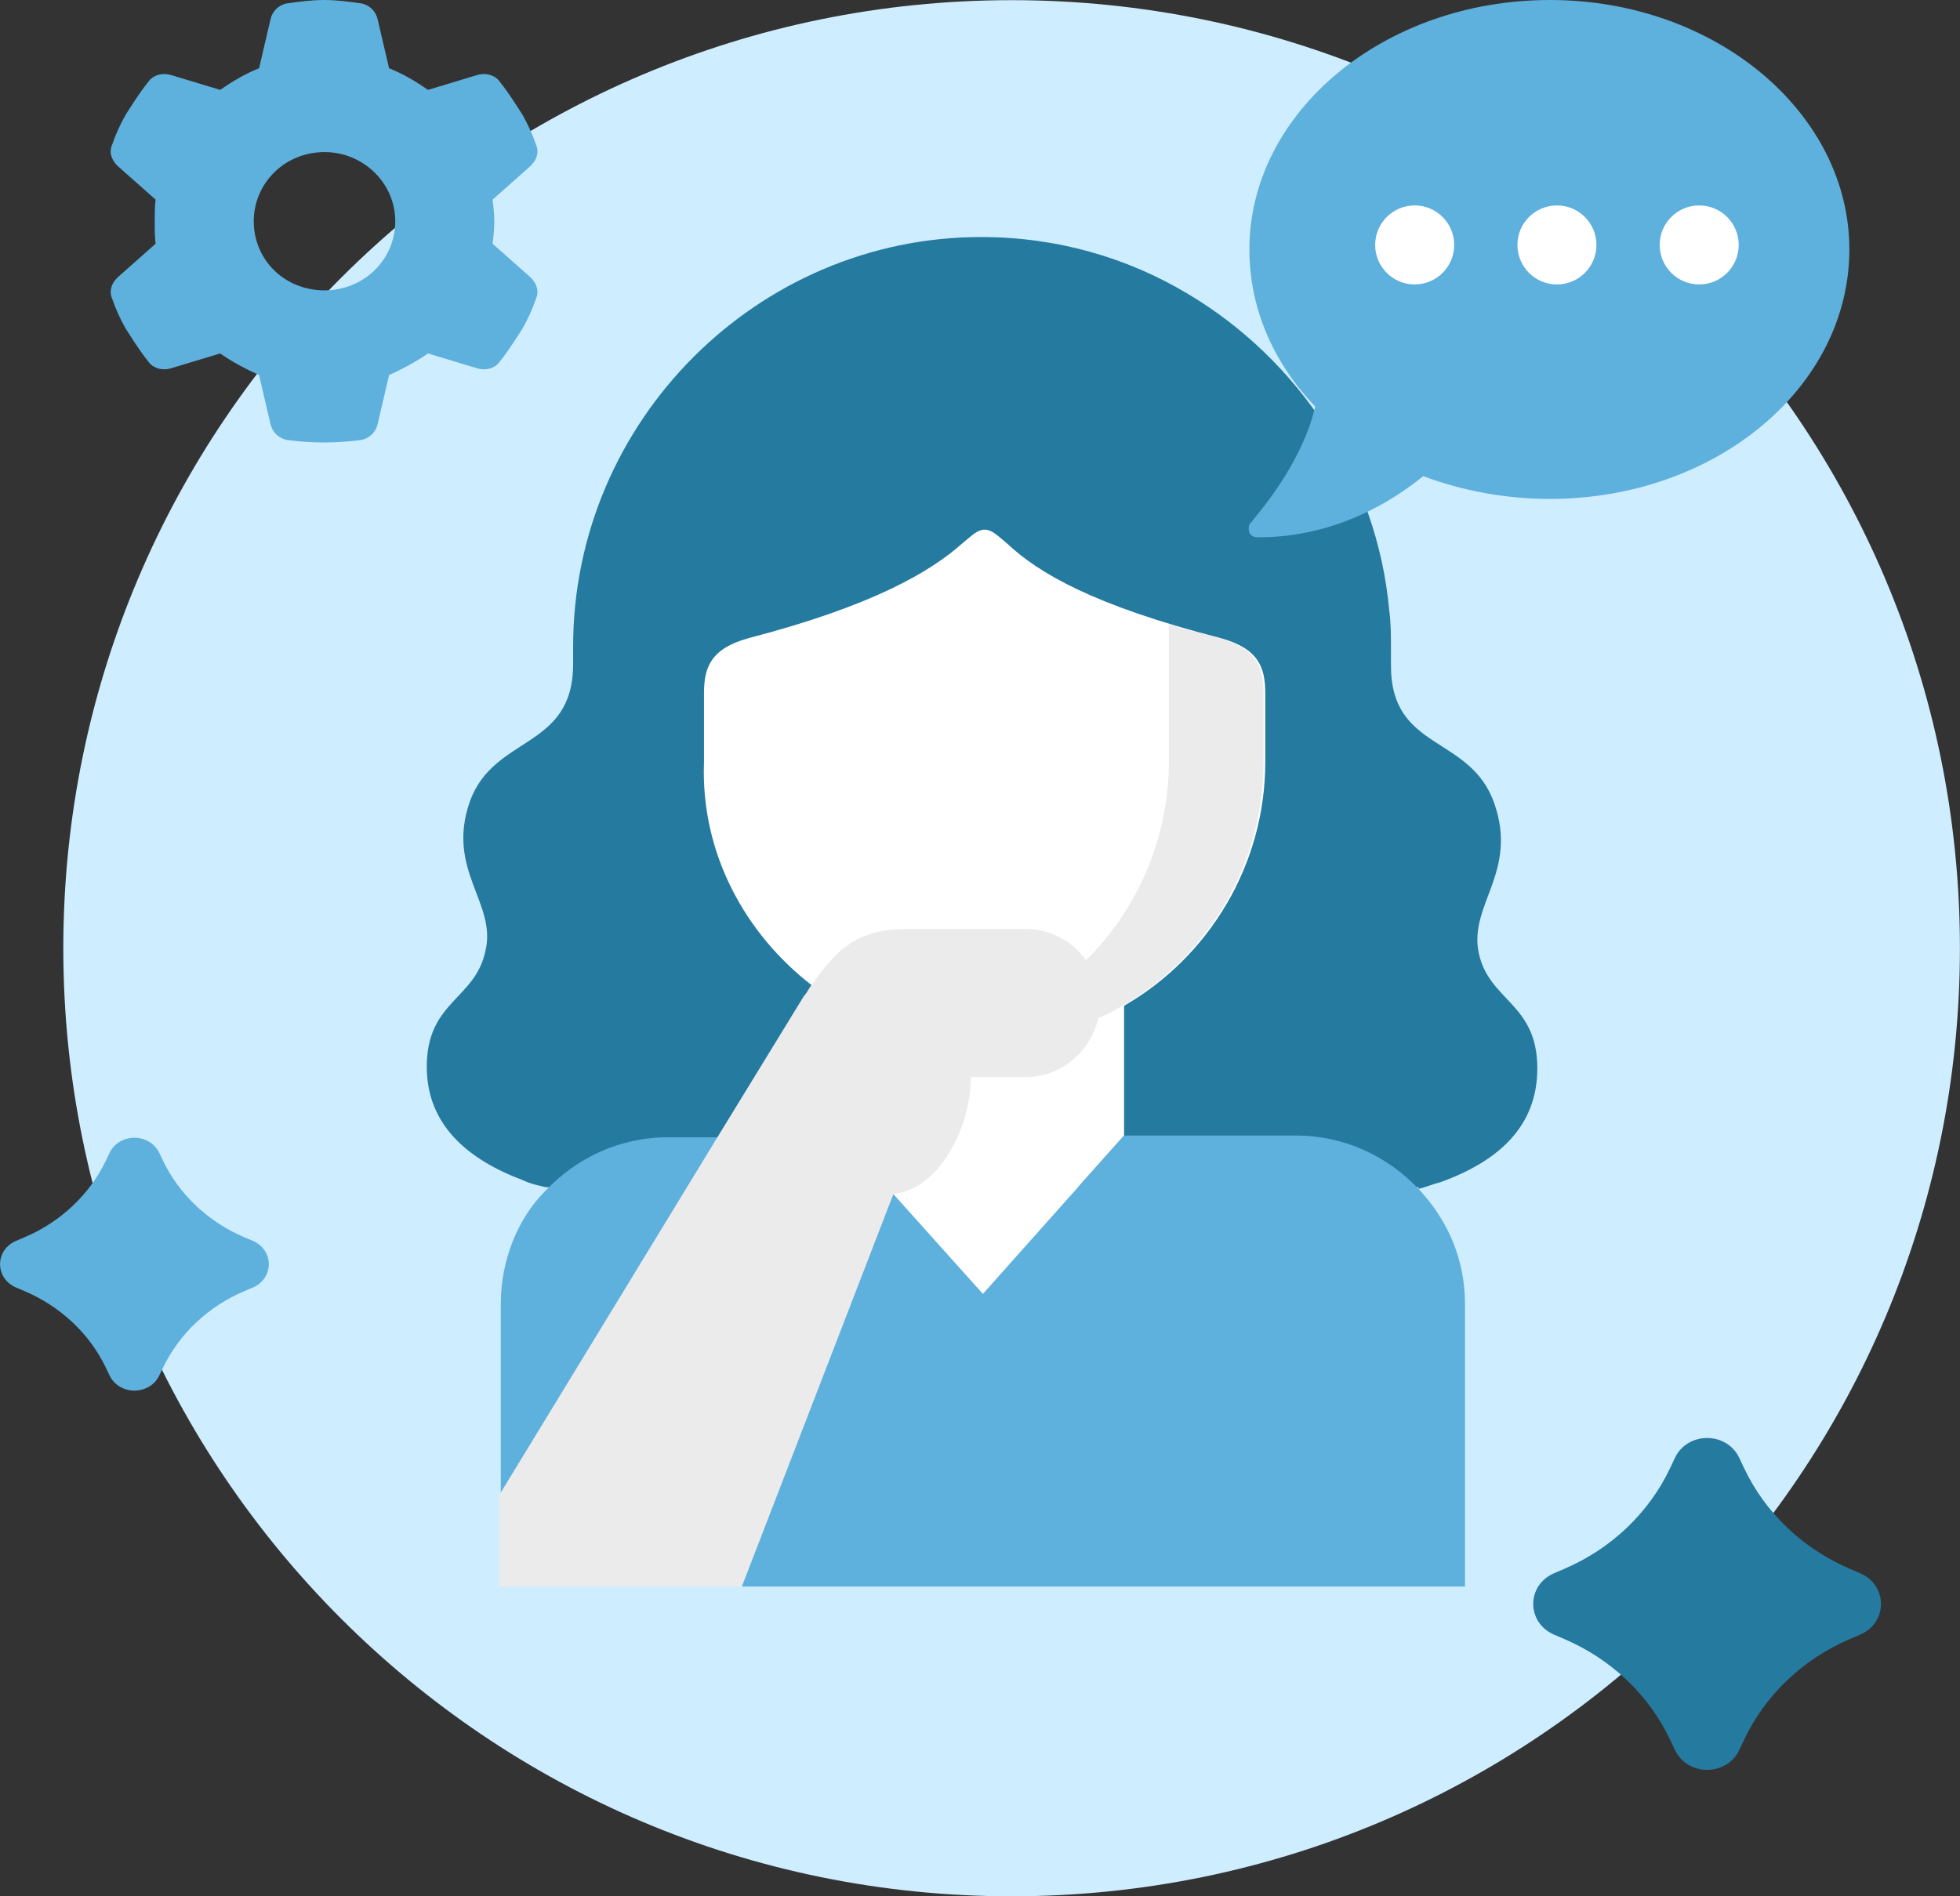 <svg width="124" height="120" viewBox="0 0 124 120" fill="none" xmlns="http://www.w3.org/2000/svg">
<rect x="0" y="0" width="124" height="120" fill="#333333" stroke="none"/>
<g id="A-MULTIDISCIPLINARY-APPROACH-ICON 1" clip-path="url(#clip0_2136_6558)">
<path id="Vector" d="M64 120.001C97.135 120.001 123.995 93.14 123.995 60.005C123.995 26.871 97.135 0.01 64 0.01C30.865 0.01 4.005 26.871 4.005 60.005C4.005 93.14 30.865 120.001 64 120.001Z" fill="#CEEDFF"/>
<path id="Vector_2" d="M33.902 9.133C34.126 9.625 33.958 10.117 33.567 10.5L31.161 12.633C31.217 13.07 31.273 13.562 31.273 14C31.273 14.492 31.217 14.984 31.161 15.422L33.567 17.555C33.958 17.938 34.126 18.43 33.902 18.922C33.678 19.578 33.399 20.18 33.063 20.781L32.783 21.219C32.392 21.82 32 22.422 31.552 22.969C31.217 23.352 30.657 23.461 30.154 23.297L27.077 22.367C26.293 22.914 25.454 23.352 24.615 23.734L23.887 26.852C23.776 27.344 23.384 27.727 22.88 27.836C22.097 27.945 21.314 28 20.475 28C19.691 28 18.908 27.945 18.125 27.836C17.621 27.727 17.23 27.344 17.118 26.852L16.39 23.734C15.551 23.352 14.712 22.914 13.929 22.367L10.851 23.297C10.348 23.461 9.788 23.352 9.453 22.969C9.005 22.422 8.613 21.82 8.222 21.219L7.942 20.781C7.606 20.18 7.327 19.578 7.103 18.922C6.879 18.43 7.047 17.938 7.439 17.555L9.844 15.422C9.788 14.984 9.788 14.492 9.788 14C9.788 13.562 9.788 13.07 9.844 12.633L7.439 10.5C7.047 10.117 6.879 9.625 7.103 9.133C7.327 8.477 7.606 7.875 7.942 7.273L8.222 6.836C8.613 6.234 9.005 5.633 9.453 5.086C9.788 4.703 10.348 4.594 10.851 4.758L13.929 5.688C14.712 5.141 15.551 4.648 16.39 4.32L17.118 1.203C17.23 0.711 17.621 0.328 18.125 0.219C18.908 0.109 19.691 0 20.53 0C21.314 0 22.097 0.109 22.88 0.219C23.384 0.328 23.776 0.711 23.887 1.203L24.615 4.32C25.454 4.648 26.293 5.141 27.077 5.688L30.154 4.758C30.657 4.594 31.217 4.703 31.552 5.086C32 5.633 32.392 6.234 32.783 6.836L33.063 7.273C33.399 7.875 33.678 8.477 33.902 9.133ZM20.53 18.375C22.992 18.375 25.006 16.461 25.006 14C25.006 11.594 22.992 9.625 20.53 9.625C18.013 9.625 16.055 11.594 16.055 14C16.055 16.461 18.013 18.375 20.53 18.375Z" fill="#5EB0DD"/>
<path id="Vector_3" fill-rule="evenodd" clip-rule="evenodd" d="M89.743 75.237C90.179 75.129 90.723 74.911 91.159 74.802C94.754 73.495 97.259 71.316 97.259 67.612C97.259 63.473 94.209 63.364 93.555 60.314C92.902 57.264 96.061 55.195 94.536 50.837C93.011 46.48 88 47.57 88 42.123V41.034C88 40.271 88 39.4 87.891 38.638C87.129 30.141 82.118 22.734 75.147 18.595C71.334 16.307 66.868 15 62.075 15C47.914 15 36.259 26.655 36.259 40.925V42.014C36.259 47.461 31.248 46.48 29.723 50.729C28.198 55.086 31.466 57.155 30.704 60.205C30.05 63.255 27 63.364 27 67.504C27 71.207 29.614 73.386 33.1 74.693C33.536 74.911 34.081 75.02 34.516 75.129H89.743V75.237Z" fill="#257AA0"/>
<path id="Vector_4" fill-rule="evenodd" clip-rule="evenodd" d="M56.411 75.564L62.184 81.882L71.116 71.861V63.582L59.243 66.414L56.411 75.564Z" fill="white"/>
<path id="Vector_5" fill-rule="evenodd" clip-rule="evenodd" d="M46.934 100.401H80.266H92.684V82.536C92.684 79.704 91.595 77.199 89.743 75.238C87.782 73.168 85.059 71.861 82.009 71.861H71.116L62.184 81.883L56.52 75.565L50.311 87.22L46.934 100.401Z" fill="#5EB0DD"/>
<path id="Vector_6" fill-rule="evenodd" clip-rule="evenodd" d="M31.683 82.535V94.844L42.685 83.406L45.517 71.969H42.25C39.2 71.969 36.476 73.276 34.516 75.345C32.773 77.088 31.683 79.703 31.683 82.535Z" fill="#5EB0DD"/>
<path id="Vector_7" fill-rule="evenodd" clip-rule="evenodd" d="M51.4 62.384L69.373 64.562C70.027 64.235 70.572 64.018 71.225 63.582C76.454 60.532 80.048 54.759 80.048 48.223V43.866C80.048 42.232 79.613 41.034 77.216 40.38C69.156 38.31 65.67 36.241 63.709 34.389C63.056 33.844 62.729 33.518 62.293 33.518C61.857 33.518 61.531 33.844 60.877 34.389C58.916 36.132 55.322 38.31 47.37 40.38C44.973 41.034 44.538 42.232 44.538 43.866V48.223C44.32 53.996 47.152 59.116 51.4 62.384Z" fill="white"/>
<path id="Vector_8" fill-rule="evenodd" clip-rule="evenodd" d="M71.116 63.581C76.345 60.531 79.939 54.758 79.939 48.222V43.865C79.939 42.231 79.504 41.033 77.107 40.379C75.909 40.053 74.929 39.835 73.948 39.508V39.835V48.222C73.948 53.124 71.879 57.699 68.611 60.858L68.066 63.472L69.374 64.453C70.027 64.235 70.572 63.908 71.116 63.581Z" fill="#EBEBEB"/>
<path id="Vector_9" fill-rule="evenodd" clip-rule="evenodd" d="M31.684 100.4H46.934L56.52 75.564C59.461 75.237 61.422 71.316 61.422 68.157H64.908C67.086 68.157 68.938 66.632 69.483 64.453C69.591 64.127 69.591 63.8 69.591 63.473C69.591 60.968 67.522 58.789 64.908 58.789H57.392C54.45 58.789 53.034 59.878 51.4 62.275C51.183 62.493 51.074 62.819 50.856 63.037L45.518 71.752L31.575 94.627V100.4H31.684Z" fill="#EBEBEB"/>
<path id="Vector_10" d="M98.326 103.446L98.983 103.728C101.951 105.004 104.33 107.274 105.666 110.108L105.961 110.735C106.754 112.422 109.246 112.422 110.039 110.735L110.334 110.108C111.671 107.274 114.05 105.004 117.018 103.728L117.675 103.446C119.442 102.689 119.442 100.311 117.675 99.554L117.018 99.272C114.05 97.996 111.671 95.725 110.334 92.892L110.039 92.265C109.246 90.578 106.754 90.578 105.961 92.265L105.666 92.892C104.33 95.725 101.951 97.996 98.983 99.272L98.326 99.554C96.558 100.311 96.558 102.689 98.326 103.446Z" fill="#257AA0"/>
<path id="Vector_11" d="M1.029 81.483L1.536 81.697C3.83 82.669 5.668 84.4 6.701 86.558L6.929 87.036C7.542 88.321 9.467 88.321 10.08 87.036L10.308 86.558C11.341 84.4 13.179 82.669 15.473 81.697L15.98 81.483C17.346 80.906 17.346 79.094 15.98 78.517L15.473 78.303C13.179 77.331 11.341 75.6 10.308 73.442L10.08 72.964C9.467 71.679 7.542 71.679 6.929 72.964L6.701 73.442C5.668 75.6 3.83 77.331 1.536 78.303L1.029 78.517C-0.337 79.094 -0.337 80.906 1.029 81.483Z" fill="#5EB0DD"/>
<path id="Vector_12" d="M98.059 0C108.533 0 117 7.134 117 15.786C117 24.513 108.533 31.571 98.059 31.571C95.163 31.571 92.489 31.04 90.038 30.13C88.181 31.647 84.541 34 79.639 34C79.342 34 79.119 33.924 79.044 33.696C78.97 33.469 78.97 33.165 79.193 33.013C79.193 32.938 82.313 29.598 83.204 25.728C80.604 22.995 79.044 19.58 79.044 15.786C79.044 7.134 87.512 0 98.059 0Z" fill="#5EB0DD"/>
<path id="Vector_13" d="M89.5 18C90.881 18 92 16.881 92 15.5C92 14.119 90.881 13 89.5 13C88.119 13 87 14.119 87 15.5C87 16.881 88.119 18 89.5 18Z" fill="white"/>
<path id="Vector_14" d="M98.5 18C99.881 18 101 16.881 101 15.5C101 14.119 99.881 13 98.5 13C97.119 13 96 14.119 96 15.5C96 16.881 97.119 18 98.5 18Z" fill="white"/>
<path id="Vector_15" d="M107.5 18C108.881 18 110 16.881 110 15.5C110 14.119 108.881 13 107.5 13C106.119 13 105 14.119 105 15.5C105 16.881 106.119 18 107.5 18Z" fill="white"/>
</g>
<defs>
<clipPath id="clip0_2136_6558">
<rect width="124" height="120" fill="white"/>
</clipPath>
</defs>
</svg>
